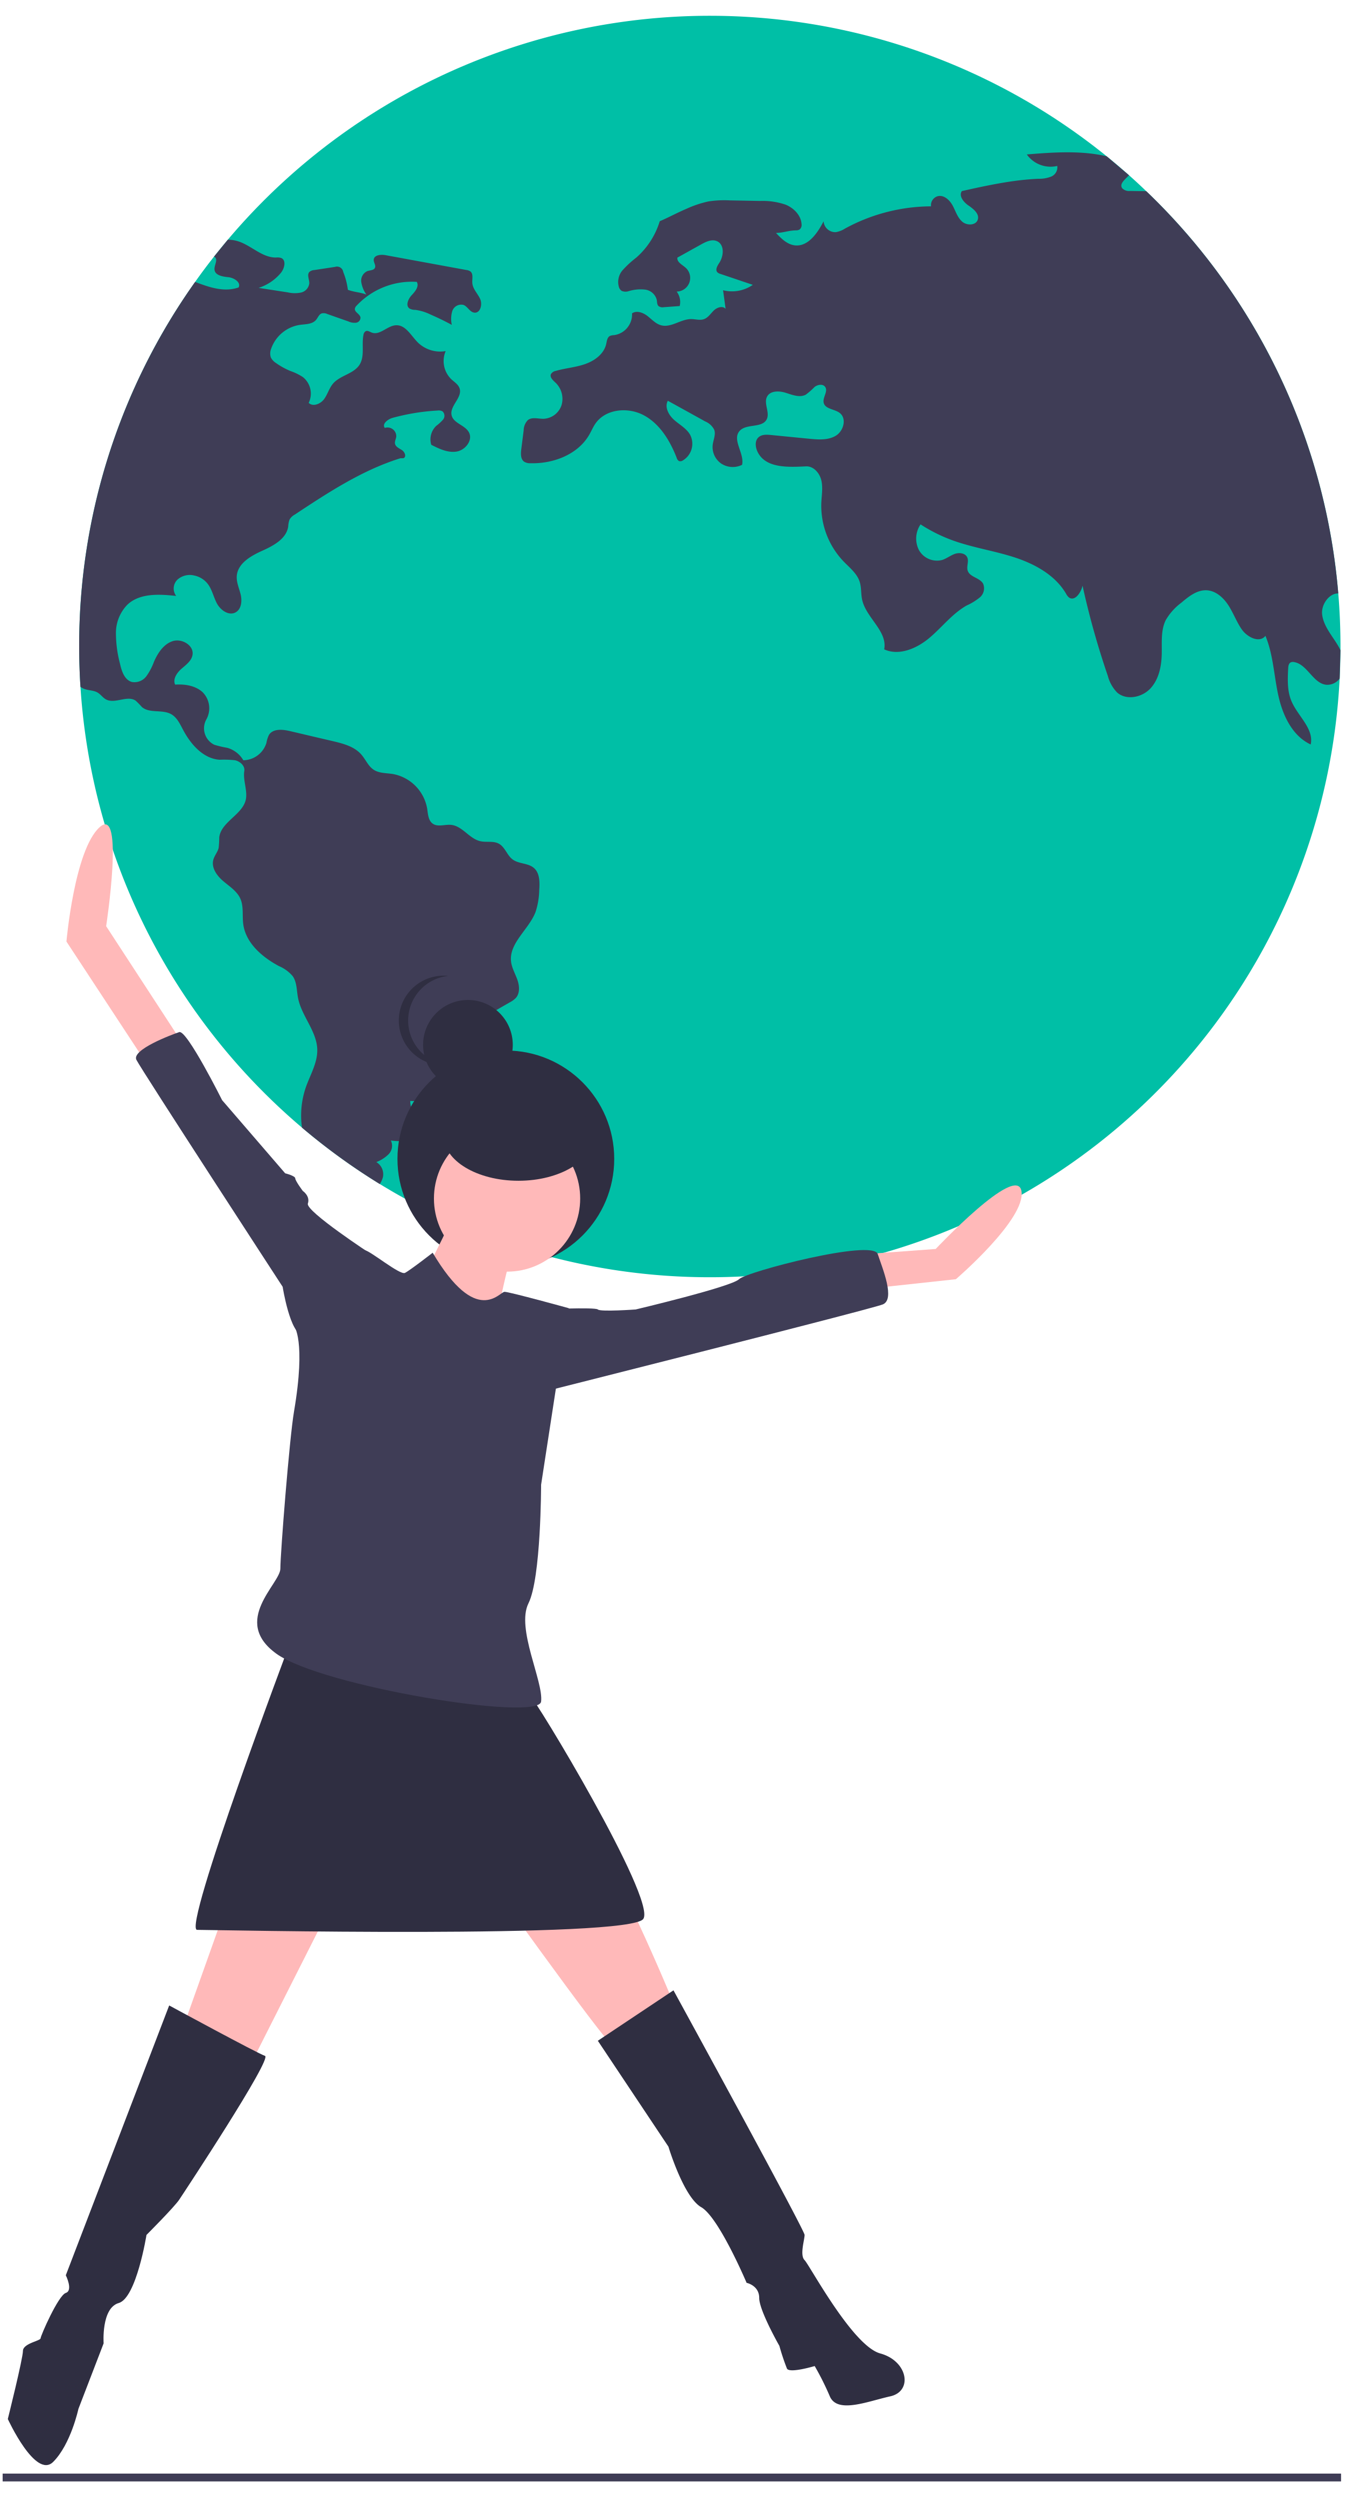 <?xml version="1.0" encoding="UTF-8" standalone="no"?>
<svg
   xmlns:dc="http://purl.org/dc/elements/1.1/"
   xmlns:cc="http://creativecommons.org/ns#"
   xmlns:rdf="http://www.w3.org/1999/02/22-rdf-syntax-ns#"
   xmlns:svg="http://www.w3.org/2000/svg"
   xmlns="http://www.w3.org/2000/svg"
   xmlns:sodipodi="http://sodipodi.sourceforge.net/DTD/sodipodi-0.dtd"
   xmlns:inkscape="http://www.inkscape.org/namespaces/inkscape"
   id="b64b805f-e6f6-44d8-97ce-775b67d7efb4"
   data-name="Layer 1"
   width="385"
   height="715"
   viewBox="0 0 385 715"
   version="1.1"
   sodipodi:docname="undraw_the_world_is_mine_nb0e.svg"
   inkscape:version="0.92.2 (5c3e80d, 2017-08-06)">
  <defs
     id="defs57" />
  <sodipodi:namedview
     pagecolor="#ffffff"
     bordercolor="#666666"
     borderopacity="1"
     objecttolerance="10"
     gridtolerance="10"
     guidetolerance="10"
     inkscape:pageopacity="0"
     inkscape:pageshadow="2"
     inkscape:window-width="3000"
     inkscape:window-height="1890"
     id="namedview55"
     showgrid="false"
     inkscape:zoom="1.3230389"
     inkscape:cx="380.08742"
     inkscape:cy="294.12553"
     inkscape:window-x="-12"
     inkscape:window-y="-12"
     inkscape:window-maximized="1"
     inkscape:current-layer="b64b805f-e6f6-44d8-97ce-775b67d7efb4" />
  <title
     id="title2">the_world_is_mine</title>
  <g
     id="g885"
     transform="translate(-283.438,4.514)">
    <path
       id="path14"
       transform="translate(-266.572,-93.246)"
       d="m 933.428,273.633 v 1.08 q -0.037,4.068 -0.233,8.099 a 180.387,180.387 0 0 1 -360.173,2.356 q -0.368,-5.724 -0.368,-11.535 A 179.493,179.493 0 0 1 605.823,169.364 q 2.595,-3.681 5.399,-7.228 c 1.288,-1.644 2.614,-3.252 3.951,-4.847 A 180.421,180.421 0 0 1 866.562,133.434 c 2.172,1.755 4.307,3.571 6.393,5.424 q 2.503,2.227 4.921,4.553 a 179.899,179.899 0 0 1 54.926,115.055 q 0.626,7.51 0.626,15.167 z"
       inkscape:connector-curvature="0"
       style="fill:#00bfa6" />
    <path
       id="path16"
       transform="translate(-266.572,-93.246)"
       d="m 611.223,162.136 a 1.003,1.003 0 0 1 0.245,0.147 c 0.969,0.798 -0.245,2.332 -0.098,3.595 0.172,1.62 2.332,1.976 3.964,2.135 1.632,0.172 3.694,1.485 2.921,2.933 -4.099,1.411 -8.246,0.025 -12.431,-1.583 A 179.494,179.494 0 0 0 572.654,273.632 q 0,5.817 0.368,11.535 a 4.662,4.662 0 0 0 1.117,0.601 c 1.227,0.466 2.651,0.38 3.78,1.043 0.896,0.528 1.497,1.46 2.393,1.951 2.565,1.399 6.123,-1.288 8.516,0.38 a 22.004,22.004 0 0 1 1.755,1.792 c 2.209,1.914 5.841,0.626 8.394,2.062 1.644,0.92 2.491,2.761 3.375,4.43 2.197,4.172 5.755,8.271 10.455,8.602 a 28.155,28.155 0 0 1 4.442,0.147 c 1.448,0.331 2.871,1.595 2.638,3.056 -0.405,2.516 0.834,5.264 0.503,7.78 -0.601,4.602 -7.117,6.614 -7.67,11.216 a 27.711,27.711 0 0 1 -0.172,3.031 c -0.295,1.203 -1.203,2.184 -1.522,3.387 -0.614,2.27 1.019,4.54 2.798,6.062 1.792,1.534 3.927,2.859 4.908,4.994 1.031,2.27 0.528,4.908 0.859,7.375 0.736,5.387 5.387,9.375 10.173,11.952 a 10.622,10.622 0 0 1 3.976,2.896 c 1.227,1.779 1.104,4.123 1.522,6.246 1.006,5.191 5.375,9.473 5.497,14.762 0.086,3.767 -2,7.179 -3.252,10.725 a 24.752,24.752 0 0 0 -1.117,11.584 181.251,181.251 0 0 0 22.248,16.137 6.482,6.482 0 0 0 0.92,-2.062 4.077,4.077 0 0 0 -1.902,-4.221 10.088,10.088 0 0 0 3.522,-2.258 3.455,3.455 0 0 0 0.638,-3.902 c 2.16,0.27 4.724,0.405 6.148,-1.252 1.141,-1.325 1.068,-3.313 0.614,-4.994 -0.454,-1.693 -1.215,-3.325 -1.227,-5.08 a 91.382,91.382 0 0 0 14.995,-0.503 9.734,9.734 0 0 0 -4.565,-5.718 c 2.258,-0.38 4.307,-3.08 5.019,-5.252 a 13.378,13.378 0 0 0 0.098,-6.786 3.61,3.61 0 0 1 -0.074,-1.767 3.477,3.477 0 0 1 1.792,-1.73 q 5.596,-3.221 11.191,-6.43 a 6.747,6.747 0 0 0 1.792,-1.313 c 1.166,-1.387 0.994,-3.46 0.393,-5.166 -0.601,-1.706 -1.558,-3.313 -1.792,-5.105 -0.687,-5.363 5.056,-9.216 6.995,-14.271 a 21.434,21.434 0 0 0 1.055,-6.246 c 0.16,-2.282 0.172,-4.921 -1.571,-6.381 -1.681,-1.411 -4.295,-1.092 -6.05,-2.405 -1.608,-1.203 -2.16,-3.522 -3.915,-4.491 -1.595,-0.884 -3.583,-0.319 -5.363,-0.736 -3.117,-0.724 -5.08,-4.319 -8.271,-4.651 -1.792,-0.196 -3.829,0.687 -5.301,-0.356 -1.301,-0.933 -1.35,-2.786 -1.595,-4.356 a 12.169,12.169 0 0 0 -9.817,-9.842 c -1.853,-0.295 -3.865,-0.184 -5.448,-1.203 -1.595,-1.031 -2.319,-2.957 -3.583,-4.393 -2.012,-2.295 -5.203,-3.117 -8.185,-3.816 q -6.074,-1.417 -12.136,-2.847 c -2.147,-0.515 -4.921,-0.785 -6.087,1.104 a 8.302,8.302 0 0 0 -0.712,2.27 7.04,7.04 0 0 1 -6.602,4.958 7.801,7.801 0 0 0 -4.589,-3.559 28.957,28.957 0 0 1 -3.73,-0.884 5.227,5.227 0 0 1 -2.258,-7.252 6.511,6.511 0 0 0 -1.117,-7.817 c -2.062,-1.853 -5.043,-2.307 -7.817,-2.123 -0.724,-1.583 0.491,-3.362 1.792,-4.516 1.313,-1.141 2.896,-2.27 3.178,-3.988 0.454,-2.7 -2.994,-4.749 -5.608,-3.951 -2.614,0.81 -4.283,3.35 -5.387,5.853 a 17.653,17.653 0 0 1 -2.172,4.16 4.264,4.264 0 0 1 -4.123,1.693 c -2.16,-0.552 -2.982,-3.117 -3.46,-5.277 a 34.407,34.407 0 0 1 -1.153,-8.848 11.55,11.55 0 0 1 3.338,-8.05 c 3.571,-3.289 9.068,-2.97 13.891,-2.442 a 3.538,3.538 0 0 1 0.368,-4.663 5.302,5.302 0 0 1 4.81,-1.178 6.6,6.6 0 0 1 3.718,2.221 c 1.374,1.669 1.767,3.939 2.798,5.829 1.043,1.902 3.375,3.522 5.277,2.503 1.657,-0.884 1.914,-3.166 1.509,-4.994 -0.417,-1.816 -1.288,-3.595 -1.141,-5.461 0.282,-3.546 3.976,-5.694 7.228,-7.154 3.252,-1.46 6.97,-3.436 7.485,-6.97 a 6.513,6.513 0 0 1 0.393,-2.012 3.934,3.934 0 0 1 1.46,-1.374 c 9.486,-6.271 19.143,-12.627 29.991,-16.051 0.564,-0.184 0.626,0.012 1.203,-0.123 0.81,-0.466 0.27,-1.755 -0.503,-2.27 -0.773,-0.515 -1.804,-0.92 -2,-1.828 -0.135,-0.663 0.258,-1.325 0.356,-2 a 2.497,2.497 0 0 0 -3.276,-2.528 c -0.871,-1.153 0.847,-2.491 2.246,-2.884 a 61.333,61.333 0 0 1 12.823,-2.086 2.283,2.283 0 0 1 1.46,0.245 1.735,1.735 0 0 1 0.11,2.381 13.44,13.44 0 0 1 -1.951,1.779 5.36,5.36 0 0 0 -1.399,5.387 c 2.27,1.153 4.724,2.344 7.24,1.939 2.503,-0.405 4.724,-3.227 3.546,-5.473 -1.092,-2.098 -4.393,-2.577 -4.958,-4.872 -0.663,-2.687 3.141,-5.08 2.282,-7.706 -0.368,-1.153 -1.522,-1.841 -2.405,-2.663 a 7.26,7.26 0 0 1 -1.583,-8.025 9.144,9.144 0 0 1 -8.001,-2.503 c -1.914,-1.927 -3.436,-4.982 -6.16,-4.884 -2.491,0.074 -4.639,2.982 -6.97,2.098 -0.577,-0.221 -1.178,-0.663 -1.73,-0.405 a 1.43,1.43 0 0 0 -0.65,1.068 c -0.589,2.835 0.429,6.062 -1.117,8.516 -1.681,2.663 -5.571,3.031 -7.608,5.436 -1.104,1.301 -1.534,3.056 -2.552,4.43 -1.019,1.374 -3.166,2.258 -4.393,1.055 a 6.047,6.047 0 0 0 -1.644,-7.363 15.812,15.812 0 0 0 -3.632,-1.767 21.557,21.557 0 0 1 -4.062,-2.258 4.025,4.025 0 0 1 -1.485,-1.595 3.668,3.668 0 0 1 0.098,-2.528 10.332,10.332 0 0 1 8.209,-6.798 c 1.62,-0.221 3.51,-0.147 4.589,-1.387 0.564,-0.65 0.859,-1.644 1.693,-1.902 a 2.469,2.469 0 0 1 1.558,0.184 c 2.025,0.712 4.037,1.423 6.062,2.135 a 4.152,4.152 0 0 0 2.16,0.356 1.453,1.453 0 0 0 1.264,-1.534 c -0.196,-1.006 -1.743,-1.485 -1.595,-2.503 a 1.591,1.591 0 0 1 0.503,-0.859 21.683,21.683 0 0 1 17.192,-6.786 c 0.761,1.264 -0.442,2.749 -1.46,3.816 -1.006,1.08 -1.816,2.994 -0.589,3.816 a 3.233,3.233 0 0 0 1.608,0.368 14.021,14.021 0 0 1 4.295,1.301 c 2.098,0.908 4.16,1.914 6.172,2.994 a 7.782,7.782 0 0 1 0.147,-3.976 2.7,2.7 0 0 1 3.191,-1.73 c 1.203,0.466 1.816,2.062 3.105,2.209 1.706,0.196 2.381,-2.332 1.669,-3.902 -0.712,-1.571 -2.135,-2.871 -2.246,-4.602 -0.086,-1.153 0.356,-2.589 -0.564,-3.289 a 2.441,2.441 0 0 0 -1.092,-0.393 q -11.559,-2.117 -23.131,-4.246 c -1.374,-0.258 -3.35,-0.061 -3.411,1.325 -0.037,0.785 0.663,1.558 0.356,2.27 -0.331,0.761 -1.411,0.699 -2.197,0.969 a 2.982,2.982 0 0 0 -1.718,3.154 8.596,8.596 0 0 0 1.448,3.546 c -1.509,-0.626 -3.78,-0.736 -5.289,-1.374 a 20.356,20.356 0 0 0 -1.325,-5.093 1.797,1.797 0 0 0 -2.344,-1.448 c -1.988,0.307 -3.976,0.601 -5.964,0.908 a 2.307,2.307 0 0 0 -1.362,0.528 c -0.773,0.822 -0.012,2.135 -0.037,3.264 a 3.059,3.059 0 0 1 -2.368,2.638 8.927,8.927 0 0 1 -3.78,-0.049 c -2.786,-0.429 -5.559,-0.859 -8.344,-1.288 a 13.669,13.669 0 0 0 6.307,-4.221 c 1.104,-1.301 1.693,-3.73 0.098,-4.344 a 3.807,3.807 0 0 0 -1.448,-0.11 c -3.78,0.025 -6.761,-3.129 -10.296,-4.467 a 10.12,10.12 0 0 0 -3.473,-0.638 z"
       inkscape:connector-curvature="0"
       style="fill:#3f3d56" />
    <path
       id="path18"
       transform="translate(-266.572,-93.246)"
       d="m 933.195,282.811 a 4.431,4.431 0 0 1 -3.755,1.779 c -3.841,-0.331 -5.461,-5.866 -9.265,-6.491 a 1.483,1.483 0 0 0 -1.006,0.098 c -0.564,0.307 -0.663,1.068 -0.699,1.706 -0.16,3.166 -0.295,6.455 0.945,9.375 1.804,4.27 6.479,7.854 5.498,12.382 -5.277,-2.442 -8.025,-8.369 -9.265,-14.051 -1.252,-5.682 -1.448,-11.645 -3.681,-17.02 -1.706,2.172 -5.264,0.38 -6.811,-1.902 -1.473,-2.16 -2.381,-4.663 -3.804,-6.86 -1.423,-2.184 -3.608,-4.148 -6.209,-4.27 -2.736,-0.123 -5.117,1.755 -7.203,3.534 a 16.67,16.67 0 0 0 -4.479,4.982 c -1.46,2.945 -1.08,6.406 -1.153,9.682 -0.074,3.534 -0.822,7.277 -3.24,9.878 -2.417,2.589 -6.872,3.497 -9.535,1.153 a 10.756,10.756 0 0 1 -2.663,-4.798 233.479,233.479 0 0 1 -7.215,-25.745 c -0.442,1.988 -2.197,4.553 -3.865,3.387 a 3.447,3.447 0 0 1 -0.884,-1.153 c -3.117,-5.264 -8.872,-8.43 -14.701,-10.332 -5.817,-1.89 -11.94,-2.773 -17.695,-4.859 a 45.242,45.242 0 0 1 -9.191,-4.577 7.237,7.237 0 0 0 -0.442,7.387 5.918,5.918 0 0 0 6.651,2.786 c 1.276,-0.417 2.356,-1.301 3.62,-1.743 1.264,-0.429 2.97,-0.221 3.522,1.006 0.54,1.166 -0.27,2.577 0.135,3.804 0.601,1.853 3.411,2 4.393,3.694 a 3.419,3.419 0 0 1 -0.92,3.951 16.538,16.538 0 0 1 -3.706,2.282 c -4.123,2.295 -7.056,6.209 -10.664,9.252 -3.608,3.056 -8.7,5.277 -12.995,3.325 1.019,-5.191 -5.154,-8.995 -6.295,-14.161 -0.38,-1.706 -0.184,-3.51 -0.712,-5.166 -0.773,-2.405 -2.908,-4.05 -4.651,-5.866 a 23.056,23.056 0 0 1 -6.32,-16.75 c 0.098,-2.135 0.491,-4.307 0,-6.393 -0.479,-2.074 -2.209,-4.086 -4.344,-4 -4.872,0.221 -11.02,0.589 -13.572,-3.571 -0.92,-1.485 -1.313,-3.657 0.012,-4.798 0.933,-0.798 2.307,-0.724 3.522,-0.601 3.669,0.356 7.326,0.724 10.995,1.08 2.565,0.245 5.338,0.454 7.547,-0.884 2.209,-1.338 3.166,-4.908 1.117,-6.491 -1.485,-1.153 -4.16,-1.092 -4.602,-2.921 -0.356,-1.534 1.338,-3.264 0.417,-4.553 -0.65,-0.908 -2.123,-0.663 -3.019,0.025 a 19.721,19.721 0 0 1 -2.54,2.221 c -1.755,0.908 -3.841,0.037 -5.731,-0.552 -1.89,-0.589 -4.418,-0.638 -5.326,1.117 -1.031,1.951 0.896,4.528 -0.11,6.491 -1.35,2.589 -5.89,1.117 -7.78,3.35 -2.16,2.552 1.473,6.381 0.749,9.645 a 6.013,6.013 0 0 1 -5.927,-0.331 5.738,5.738 0 0 1 -2.479,-5.35 c 0.172,-1.473 0.945,-2.982 0.429,-4.369 a 5.1,5.1 0 0 0 -2.589,-2.368 q -5.338,-2.963 -10.676,-5.902 c -0.994,1.841 0.258,4.111 1.828,5.498 1.558,1.374 3.522,2.417 4.553,4.234 a 5.564,5.564 0 0 1 -2.086,7.338 1.294,1.294 0 0 1 -1.068,0.184 1.479,1.479 0 0 1 -0.687,-0.92 c -1.877,-4.823 -4.712,-9.572 -9.228,-12.087 -4.528,-2.528 -11.02,-2 -13.989,2.233 -0.699,1.006 -1.178,2.16 -1.792,3.227 -3.252,5.657 -10.246,8.332 -16.775,8.16 a 3.233,3.233 0 0 1 -1.828,-0.429 c -1.055,-0.724 -1.006,-2.27 -0.847,-3.546 0.233,-1.804 0.454,-3.595 0.687,-5.399 a 4.324,4.324 0 0 1 1.19,-2.957 c 1.215,-0.957 2.957,-0.356 4.504,-0.38 a 5.673,5.673 0 0 0 5.166,-3.988 6.411,6.411 0 0 0 -1.792,-6.381 c -0.699,-0.663 -1.644,-1.497 -1.276,-2.393 a 1.989,1.989 0 0 1 1.387,-0.933 c 2.761,-0.798 5.694,-1.006 8.406,-1.963 2.724,-0.945 5.363,-2.884 6.013,-5.694 0.196,-0.859 0.282,-1.902 1.055,-2.332 a 3.418,3.418 0 0 1 1.227,-0.245 5.972,5.972 0 0 0 5.117,-6.222 c 1.301,-0.908 3.129,-0.233 4.393,0.736 1.252,0.969 2.368,2.246 3.902,2.663 2.859,0.785 5.62,-1.755 8.59,-1.767 1.252,0 2.54,0.442 3.706,0.012 1.19,-0.429 1.902,-1.608 2.81,-2.479 0.92,-0.884 2.516,-1.411 3.362,-0.466 -0.245,-1.779 -0.479,-3.546 -0.724,-5.313 a 10.445,10.445 0 0 0 8.504,-1.546 c -3.092,-1.043 -6.172,-2.086 -9.265,-3.129 a 1.999,1.999 0 0 1 -0.871,-0.466 c -0.675,-0.724 0,-1.853 0.54,-2.675 1.313,-1.976 1.534,-5.228 -0.626,-6.209 -1.473,-0.675 -3.154,0.135 -4.565,0.92 -2.258,1.252 -4.516,2.516 -6.774,3.767 -0.209,1.288 1.362,2.025 2.332,2.884 a 3.91,3.91 0 0 1 -2.552,6.835 4.898,4.898 0 0 1 0.871,4.135 c -1.509,0.11 -3.031,0.221 -4.553,0.331 a 1.955,1.955 0 0 1 -1.473,-0.295 c -0.491,-0.429 -0.417,-1.19 -0.54,-1.828 a 3.95,3.95 0 0 0 -3.338,-2.908 11.523,11.523 0 0 0 -4.651,0.429 2.834,2.834 0 0 1 -2.012,-0.049 2.008,2.008 0 0 1 -0.785,-1.006 5.131,5.131 0 0 1 1.031,-4.933 28.238,28.238 0 0 1 3.878,-3.571 22.606,22.606 0 0 0 6.737,-10.431 c 2.503,-1.055 5.093,-2.479 7.608,-3.534 a 30.393,30.393 0 0 1 6.32,-2.123 29.864,29.864 0 0 1 6.197,-0.295 c 2.822,0.049 5.657,0.098 8.479,0.16 a 20.407,20.407 0 0 1 7.424,1.068 c 2.319,0.957 4.369,3.031 4.528,5.534 a 1.699,1.699 0 0 1 -0.552,1.558 1.988,1.988 0 0 1 -1.068,0.245 c -2.344,0.074 -3.338,0.663 -5.682,0.749 1.485,1.583 3.154,3.252 5.313,3.534 3.804,0.491 6.541,-3.448 8.295,-6.872 a 3.349,3.349 0 0 0 3.497,3.105 7.053,7.053 0 0 0 2.638,-1.031 51.899,51.899 0 0 1 24.604,-6.356 2.649,2.649 0 0 1 2.025,-2.921 c 1.755,-0.344 3.325,1.166 4.172,2.736 0.834,1.571 1.362,3.387 2.712,4.565 1.338,1.178 3.927,1.117 4.454,-0.577 0.515,-1.632 -1.19,-3.031 -2.602,-4 -1.423,-0.957 -2.908,-2.736 -1.951,-4.16 7.215,-1.608 14.492,-3.203 21.892,-3.522 a 9.316,9.316 0 0 0 3.681,-0.638 2.861,2.861 0 0 0 1.718,-3.031 8.367,8.367 0 0 1 -8.713,-3.289 c 7.596,-0.626 15.548,-1.178 22.849,0.528 l 6.393,5.424 c -1.215,1.264 -2.835,2.454 -1.951,3.718 a 2.72,2.72 0 0 0 2.246,0.773 c 1.546,0.025 3.092,0.061 4.626,0.061 a 179.899,179.899 0 0 1 54.926,115.055 c -2.577,-0.098 -4.945,3.166 -4.614,6.013 0.393,3.301 2.773,5.952 4.479,8.798 a 13.408,13.408 0 0 1 0.761,1.436 z"
       inkscape:connector-curvature="0"
       style="fill:#3f3d56" />
    <circle
       id="circle20"
       r="31"
       cy="326.94"
       cx="428.126"
       style="fill:#2f2e41" />
    <path
       id="path22"
       transform="translate(-266.572,-93.246)"
       d="m 679.9,435.847 c 0,0 -10.097,22.358 -12.982,23.079 -2.885,0.721 23.8,13.703 23.8,13.703 0,0 5.049,-27.406 7.212,-28.849 2.164,-1.442 -18.03,-7.933 -18.03,-7.933 z"
       inkscape:connector-curvature="0"
       style="fill:#ffb9b9" />
    <polygon
       id="polygon24"
       points="389.528,517.858 353.467,525.791 334.715,578.44 354.909,586.374 "
       style="fill:#ffb9b9" />
    <path
       id="path26"
       transform="translate(-266.572,-93.246)"
       d="m 685.67,620.479 c 0,0 37.503,52.649 39.667,53.37 2.164,0.721 17.309,-12.261 17.309,-12.261 0,0 -18.752,-45.437 -24.521,-47.601 -5.77,-2.164 -32.455,6.491 -32.455,6.491 z"
       inkscape:connector-curvature="0"
       style="fill:#ffb9b9" />
    <path
       id="path28"
       transform="translate(-266.572,-93.246)"
       d="m 598.402,662.31 -29.57,77.171 c 0,0 2.164,4.327 0,5.049 -2.164,0.721 -7.212,12.261 -7.212,12.982 0,0.721 -5.049,1.442 -5.049,3.606 0,2.164 -4.327,19.473 -4.327,19.473 0,0 7.933,17.309 12.982,12.261 5.049,-5.049 7.212,-15.146 7.212,-15.146 l 7.212,-18.752 c 0,0 -0.721,-10.097 4.327,-11.54 5.049,-1.442 7.933,-19.473 7.933,-19.473 0,0 7.933,-7.933 9.376,-10.097 1.442,-2.164 26.685,-40.388 24.521,-41.11 C 623.645,676.013 598.402,662.31 598.402,662.31 Z"
       inkscape:connector-curvature="0"
       style="fill:#2f2e41" />
    <path
       id="path30"
       transform="translate(-266.572,-93.246)"
       d="m 721.009,672.407 21.637,-14.424 c 0,0 37.503,68.516 37.503,69.958 0,1.442 -1.442,5.77 0,7.212 1.442,1.442 13.703,24.521 21.637,26.685 7.933,2.164 9.376,10.818 2.885,12.261 -6.491,1.442 -15.146,5.049 -17.309,0 a 79.371,79.371 0 0 0 -4.327,-8.655 c 0,0 -7.212,2.164 -7.933,0.721 a 66.371,66.371 0 0 1 -2.164,-6.491 c 0,0 -5.77,-10.097 -5.77,-13.703 0,-3.606 -3.606,-4.327 -3.606,-4.327 0,0 -7.933,-18.752 -12.982,-21.637 -5.049,-2.885 -9.376,-17.309 -9.376,-17.309 z"
       inkscape:connector-curvature="0"
       style="fill:#2f2e41" />
    <circle
       id="circle32"
       r="20.915"
       cy="338.274"
       cx="428.474"
       style="fill:#ffb9b9" />
    <path
       id="path34"
       transform="translate(-266.572,-93.246)"
       d="m 633.02,558.454 c 0,0 -30.955,82.234 -26.628,82.234 4.327,0 124.043,2.605 127.649,-3.165 3.606,-5.77 -31.063,-63.202 -32.505,-63.923 -1.442,-0.721 -68.516,-15.146 -68.516,-15.146 z"
       inkscape:connector-curvature="0"
       style="fill:#2f2e41" />
    <path
       id="path36"
       transform="translate(-266.572,-93.246)"
       d="m 602.008,386.804 -21.637,-33.176 c 0,0 5.351,-34.802 -1.862,-28.311 -7.212,6.491 -9.495,32.704 -9.495,32.704 l 25.059,38.16 z"
       inkscape:connector-curvature="0"
       style="fill:#ffb9b9" />
    <path
       id="path38"
       transform="translate(-266.572,-93.246)"
       d="m 798.18,447.386 19.473,-1.442 c 0,0 23.079,-24.521 24.521,-16.588 1.442,7.933 -18.752,25.243 -18.752,25.243 l -26.685,2.885 z"
       inkscape:connector-curvature="0"
       style="fill:#ffb9b9" />
    <path
       id="path40"
       transform="translate(-266.572,-93.246)"
       d="m 656.1,454.599 v -7.212 c 0,0 -18.752,-12.261 -18.031,-14.424 0.721,-2.164 -1.442,-3.606 -1.442,-3.606 0,0 -2.164,-2.885 -2.164,-3.606 0,-0.721 -2.885,-1.442 -2.885,-1.442 l -18.031,-20.915 c 0,0 -10.097,-20.194 -12.261,-19.473 -2.164,0.721 -13.703,5.049 -12.261,7.933 1.442,2.885 41.831,64.91 41.831,64.91 0,0 2.164,13.703 5.77,13.703 3.606,0 19.473,-15.867 19.473,-15.867 z"
       inkscape:connector-curvature="0"
       style="fill:#3f3d56" />
    <path
       id="path42"
       transform="translate(-266.572,-93.246)"
       d="m 704.421,463.253 c 0,0 15.867,-0.721 16.588,0 0.721,0.721 10.818,0 10.818,0 0,0 27.406,-6.491 29.57,-8.655 2.164,-2.164 38.225,-11.54 39.667,-7.212 1.442,4.327 5.049,12.982 1.442,14.424 -3.606,1.442 -100.971,25.964 -100.971,25.964 z"
       inkscape:connector-curvature="0"
       style="fill:#3f3d56" />
    <circle
       id="circle44"
       r="12.827"
       cy="294.313"
       cx="417.282"
       style="fill:#2f2e41" />
    <path
       id="path46"
       transform="translate(-266.572,-93.246)"
       d="m 666.751,380.611 a 12.829,12.829 0 0 1 11.491,-12.758 12.971,12.971 0 0 0 -1.336,-0.069 12.827,12.827 0 1 0 0,25.655 12.968,12.968 0 0 0 1.336,-0.069 12.829,12.829 0 0 1 -11.491,-12.758 z"
       inkscape:connector-curvature="0"
       style="fill:#2f2e41" />
    <ellipse
       id="ellipse48"
       ry="12.827"
       rx="21.379"
       cy="320.367"
       cx="431.732"
       style="fill:#2f2e41" />
    <path
       id="path50"
       transform="translate(-266.572,-93.246)"
       d="m 673.769,447.026 c 0,0 -6.491,5.049 -7.933,5.77 -1.442,0.721 -10.097,-6.491 -11.54,-6.491 -1.442,0 -20.194,21.637 -20.194,21.637 0,0 3.485,4.014 0,24.521 -1.307,7.691 -3.9,40.572 -3.9,44.9 0,4.327 -14.131,14.962 -1.149,24.338 12.982,9.376 75.007,19.473 75.728,13.703 0.721,-5.77 -7.212,-20.915 -3.606,-28.128 3.606,-7.212 3.606,-33.897 3.606,-33.897 l 4.327,-28.128 3.606,-22.358 c 0,0 -16.949,-4.688 -18.391,-4.688 -1.442,0 -7.933,10.097 -20.555,-11.179 z"
       inkscape:connector-curvature="0"
       style="fill:#3f3d56" />
  </g>
  <rect
     y="707.468"
     width="382.829"
     height="2.241"
     id="rect52"
     x="0.756"
     style="fill:#3f3d56;stroke-width:0.759" />
</svg>
